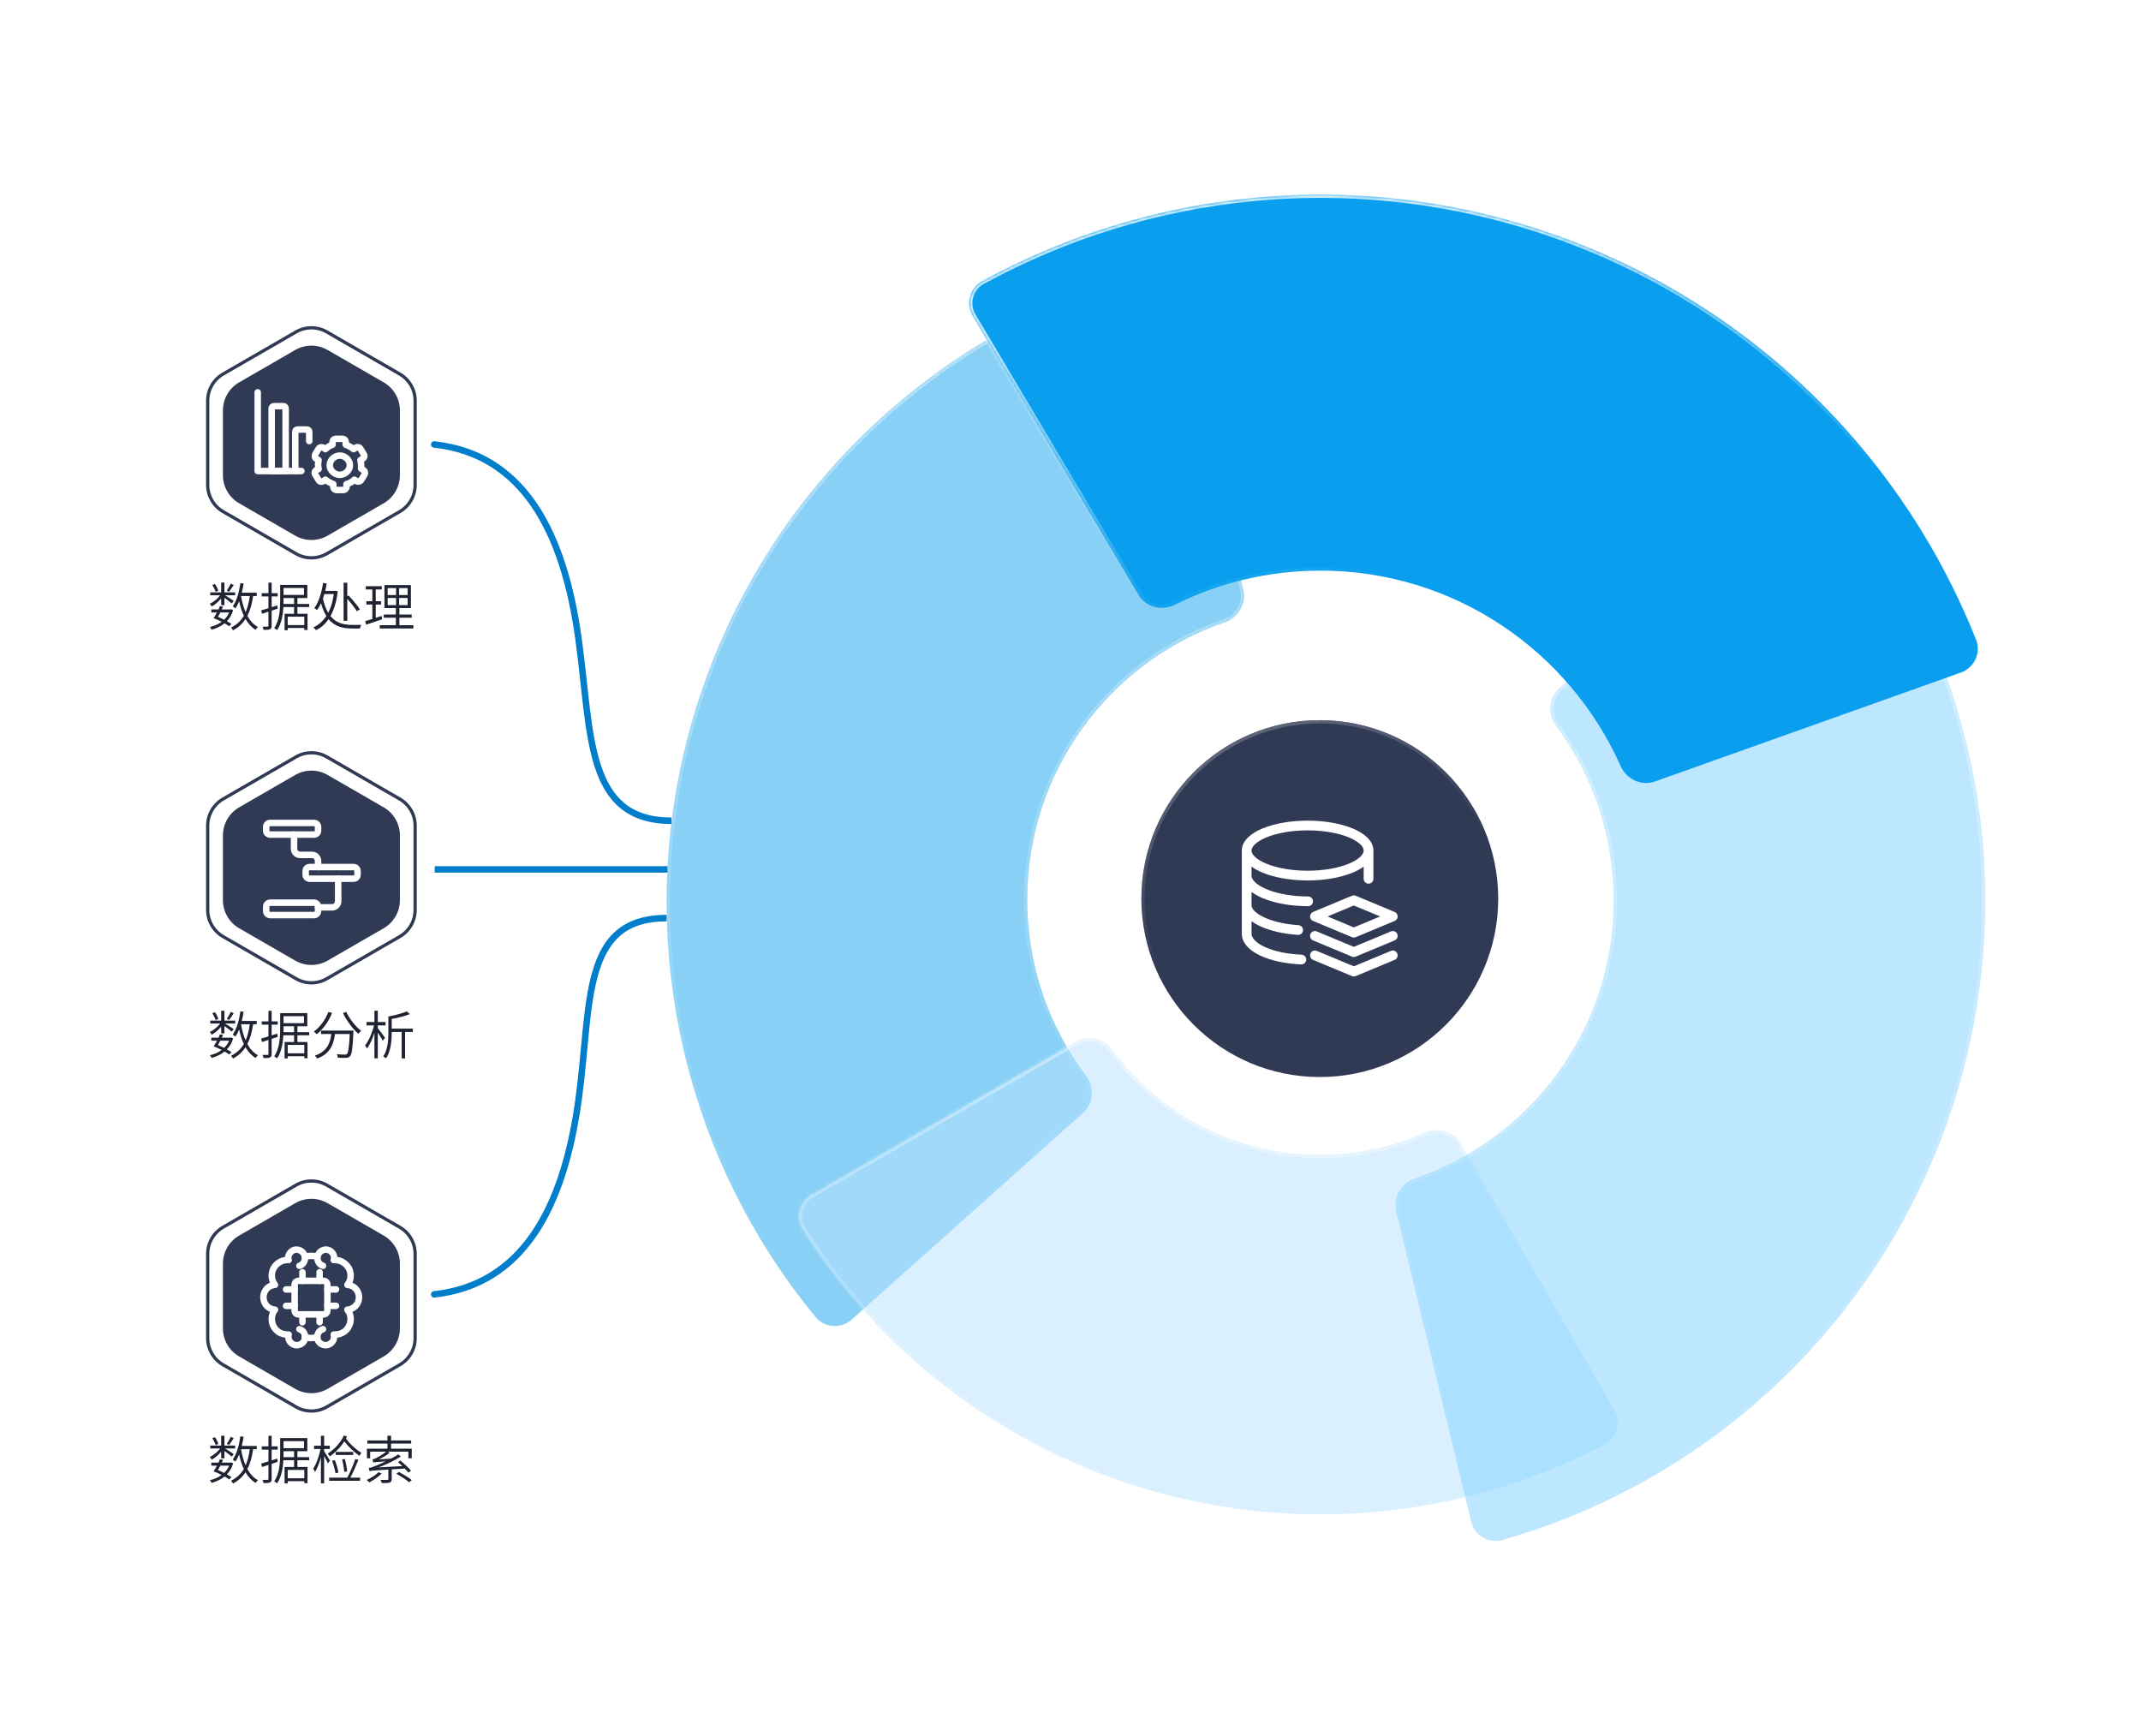 <svg width="660" height="535" viewBox="0 0 660 535" fill="none" xmlns="http://www.w3.org/2000/svg">
<g filter="url(#filter0_b_7587_6567)">
<mask id="path-1-inside-1_7587_6567" fill="white">
<path fill-rule="evenodd" clip-rule="evenodd" d="M210.077 320.69C216.881 352.046 231.07 381.282 251.415 405.987C254.225 409.398 259.298 409.675 262.594 406.73L333.836 343.082C337.137 340.133 337.384 335.082 334.727 331.541C323.392 316.433 316.676 297.658 316.676 277.313C316.676 237.72 342.112 204.071 377.526 191.828C381.688 190.389 384.314 186.107 383.272 181.83L360.938 90.184C359.891 85.891 355.557 83.243 351.309 84.461C320.55 93.273 292.295 109.311 268.922 131.283C243.603 155.085 224.876 185.04 214.564 218.232C204.252 251.424 202.706 286.722 210.077 320.69Z"/>
</mask>
<path fill-rule="evenodd" clip-rule="evenodd" d="M210.077 320.69C216.881 352.046 231.07 381.282 251.415 405.987C254.225 409.398 259.298 409.675 262.594 406.73L333.836 343.082C337.137 340.133 337.384 335.082 334.727 331.541C323.392 316.433 316.676 297.658 316.676 277.313C316.676 237.72 342.112 204.071 377.526 191.828C381.688 190.389 384.314 186.107 383.272 181.83L360.938 90.184C359.891 85.891 355.557 83.243 351.309 84.461C320.55 93.273 292.295 109.311 268.922 131.283C243.603 155.085 224.876 185.04 214.564 218.232C204.252 251.424 202.706 286.722 210.077 320.69Z" fill="#12A2ED" fill-opacity="0.5"/>
<path d="M268.922 131.283L269.607 132.011L268.922 131.283ZM214.564 218.232L215.519 218.529L214.564 218.232ZM383.272 181.83L382.3 182.067L383.272 181.83ZM333.836 343.082L333.17 342.337L333.836 343.082ZM334.727 331.541L335.527 330.941L334.727 331.541ZM360.938 90.184L359.966 90.421L360.938 90.184ZM262.594 406.73L261.928 405.984L262.594 406.73ZM252.187 405.351C231.943 380.769 217.824 351.678 211.054 320.478L209.099 320.902C215.937 352.414 230.197 381.795 250.643 406.622L252.187 405.351ZM333.17 342.337L261.928 405.984L263.26 407.476L334.502 343.828L333.17 342.337ZM335.527 330.941C324.318 316 317.676 297.434 317.676 277.313H315.676C315.676 297.881 322.467 316.866 333.927 332.141L335.527 330.941ZM317.676 277.313C317.676 238.159 342.829 204.881 377.853 192.773L377.2 190.882C341.394 203.261 315.676 237.281 315.676 277.313H317.676ZM359.966 90.421L382.3 182.067L384.243 181.593L361.909 89.948L359.966 90.421ZM269.607 132.011C292.864 110.148 320.978 94.191 351.584 85.422L351.033 83.499C320.121 92.356 291.726 108.473 268.237 130.554L269.607 132.011ZM215.519 218.529C225.78 185.501 244.414 155.695 269.607 132.011L268.237 130.554C242.793 154.474 223.972 184.578 213.609 217.935L215.519 218.529ZM211.054 320.478C203.719 286.679 205.258 251.556 215.519 218.529L213.609 217.935C203.245 251.292 201.692 286.766 209.099 320.902L211.054 320.478ZM377.853 192.773C382.449 191.184 385.421 186.425 384.243 181.593L382.3 182.067C383.208 185.79 380.927 189.594 377.2 190.882L377.853 192.773ZM334.502 343.828C338.231 340.497 338.462 334.853 335.527 330.941L333.927 332.141C336.306 335.312 336.043 339.769 333.17 342.337L334.502 343.828ZM361.909 89.948C360.735 85.128 355.852 82.118 351.033 83.499L351.584 85.422C355.261 84.368 359.048 86.654 359.966 90.421L361.909 89.948ZM250.643 406.622C253.831 410.493 259.56 410.781 263.26 407.476L261.928 405.984C259.036 408.568 254.619 408.304 252.187 405.351L250.643 406.622Z" fill="url(#paint0_linear_7587_6567)" fill-opacity="0.8" mask="url(#path-1-inside-1_7587_6567)"/>
</g>
<path d="M178.349 197L179.34 196.864L178.349 197ZM133.96 136.006C133.411 135.945 132.917 136.341 132.856 136.89C132.795 137.439 133.19 137.933 133.739 137.994L133.96 136.006ZM207 252C200.549 252 195.939 250.392 192.546 247.625C189.138 244.846 186.848 240.811 185.21 235.757C183.57 230.699 182.608 224.702 181.804 218.078C181.004 211.499 180.354 204.239 179.34 196.864L177.358 197.136C178.373 204.515 179.006 211.632 179.818 218.319C180.625 224.962 181.604 231.121 183.307 236.374C185.012 241.632 187.467 246.064 191.282 249.175C195.111 252.297 200.201 254 207 254V252ZM179.34 196.864C177.001 179.855 172.595 165.43 165.301 154.855C157.979 144.241 147.766 137.54 133.96 136.006L133.739 137.994C146.933 139.46 156.641 145.823 163.655 155.991C170.696 166.199 175.04 180.273 177.358 197.136L179.34 196.864Z" fill="#007ECC"/>
<path d="M178.349 339L179.34 339.136L178.349 339ZM133.96 399.994C133.411 400.055 132.917 399.659 132.856 399.111C132.795 398.562 133.19 398.067 133.739 398.006L133.96 399.994ZM205.5 284C199.047 284 194.541 285.609 191.295 288.363C188.033 291.131 185.925 295.155 184.469 300.211C183.013 305.272 182.237 311.27 181.572 317.901C180.909 324.503 180.357 331.735 179.34 339.136L177.358 338.864C178.369 331.511 178.913 324.366 179.582 317.702C180.247 311.066 181.036 304.909 182.548 299.658C184.06 294.403 186.322 289.96 190.001 286.838C193.696 283.703 198.702 282 205.5 282V284ZM179.34 339.136C177.001 356.145 172.595 370.571 165.301 381.145C157.979 391.759 147.766 398.46 133.96 399.994L133.739 398.006C146.933 396.54 156.641 390.177 163.655 380.009C170.696 369.801 175.04 355.727 177.358 338.864L179.34 339.136Z" fill="#007ECC"/>
<path d="M205.748 268H134" stroke="#007ECC" stroke-width="2"/>
<g filter="url(#filter1_b_7587_6567)">
<mask id="path-6-inside-2_7587_6567" fill="white">
<path fill-rule="evenodd" clip-rule="evenodd" d="M450.254 352.454C448.05 348.635 443.185 347.361 439.158 349.156C429.296 353.554 418.36 356 406.85 356C380.617 356 357.371 343.295 343.003 323.74C340.404 320.202 335.574 318.894 331.772 321.09L250.188 368.214C246.363 370.424 245.038 375.325 247.406 379.054C259.27 397.742 274.332 414.22 291.921 427.723C311.626 442.85 334.116 453.946 358.107 460.377C382.098 466.809 407.121 468.45 431.746 465.206C453.726 462.311 475.005 455.575 494.619 445.326C498.534 443.281 499.837 438.374 497.629 434.548L450.254 352.454Z"/>
</mask>
<path fill-rule="evenodd" clip-rule="evenodd" d="M450.254 352.454C448.05 348.635 443.185 347.361 439.158 349.156C429.296 353.554 418.36 356 406.85 356C380.617 356 357.371 343.295 343.003 323.74C340.404 320.202 335.574 318.894 331.772 321.09L250.188 368.214C246.363 370.424 245.038 375.325 247.406 379.054C259.27 397.742 274.332 414.22 291.921 427.723C311.626 442.85 334.116 453.946 358.107 460.377C382.098 466.809 407.121 468.45 431.746 465.206C453.726 462.311 475.005 455.575 494.619 445.326C498.534 443.281 499.837 438.374 497.629 434.548L450.254 352.454Z" fill="#B8E3FF" fill-opacity="0.5"/>
<path d="M358.107 460.377L357.848 461.343L358.107 460.377ZM431.746 465.206L431.876 466.198L431.746 465.206ZM247.406 379.054L246.561 379.59L247.406 379.054ZM494.619 445.326L494.156 444.44L494.619 445.326ZM497.629 434.548L496.763 435.048L497.629 434.548ZM343.003 323.74L342.197 324.332L343.003 323.74ZM331.772 321.09L331.272 320.224L331.772 321.09ZM439.158 349.156L438.751 348.243L439.158 349.156ZM450.254 352.454L449.388 352.954L450.254 352.454ZM438.751 348.243C429.014 352.584 418.217 355 406.85 355V357C418.503 357 429.577 354.523 439.566 350.07L438.751 348.243ZM406.85 355C380.948 355 357.996 342.456 343.809 323.148L342.197 324.332C356.747 344.134 380.287 357 406.85 357V355ZM250.688 369.08L332.273 321.956L331.272 320.224L249.688 367.349L250.688 369.08ZM292.53 426.93C275.034 413.499 260.052 397.107 248.25 378.518L246.561 379.59C258.488 398.377 273.63 414.942 291.312 428.516L292.53 426.93ZM358.366 459.412C334.502 453.014 312.131 441.977 292.53 426.93L291.312 428.516C311.121 443.723 333.73 454.878 357.848 461.343L358.366 459.412ZM431.615 464.215C407.12 467.441 382.23 465.809 358.366 459.412L357.848 461.343C381.966 467.809 407.121 469.458 431.876 466.198L431.615 464.215ZM494.156 444.44C474.645 454.635 453.479 461.335 431.615 464.215L431.876 466.198C453.973 463.287 475.364 456.516 495.082 446.213L494.156 444.44ZM449.388 352.954L496.763 435.048L498.495 434.048L451.12 351.955L449.388 352.954ZM249.688 367.349C245.395 369.828 243.874 375.357 246.561 379.59L248.25 378.518C246.202 375.293 247.331 371.019 250.688 369.08L249.688 367.349ZM495.082 446.213C499.525 443.891 500.973 438.342 498.495 434.048L496.763 435.048C498.701 438.405 497.542 442.671 494.156 444.44L495.082 446.213ZM343.809 323.148C340.945 319.25 335.568 317.743 331.272 320.224L332.273 321.956C335.58 320.046 339.862 321.153 342.197 324.332L343.809 323.148ZM439.566 350.07C443.183 348.457 447.471 349.632 449.388 352.954L451.12 351.955C448.63 347.639 443.188 346.265 438.751 348.243L439.566 350.07Z" fill="url(#paint1_linear_7587_6567)" fill-opacity="0.8" mask="url(#path-6-inside-2_7587_6567)"/>
</g>
<g filter="url(#filter2_b_7587_6567)">
<circle cx="406.85" cy="277" r="55" fill="#303A54"/>
<circle cx="406.85" cy="277" r="54.5" stroke="url(#paint2_linear_7587_6567)" stroke-opacity="0.8"/>
</g>
<g clip-path="url(#clip0_7587_6567)">
<path fill-rule="evenodd" clip-rule="evenodd" d="M403.093 252.961C397.804 252.961 392.907 253.852 389.277 255.341C387.466 256.085 385.898 257.007 384.759 258.104C383.732 259.094 382.978 260.307 382.835 261.703C382.819 261.79 382.811 261.881 382.811 261.974V262.183V269.904V279.087V287.827C382.811 290.856 385.411 293.118 388.531 294.58C391.782 296.103 396.202 297.076 401.1 297.281C401.928 297.316 402.627 296.673 402.661 295.845C402.696 295.017 402.053 294.318 401.225 294.284C396.607 294.091 392.601 293.174 389.804 291.864C386.878 290.492 385.811 288.975 385.811 287.827V283.975C386.531 284.502 387.354 284.979 388.248 285.407C391.311 286.872 395.473 287.879 400.073 288.18C400.9 288.234 401.614 287.608 401.668 286.781C401.722 285.955 401.096 285.241 400.269 285.187C395.948 284.904 392.18 283.962 389.543 282.701C388.222 282.069 387.249 281.387 386.627 280.725C386.008 280.067 385.811 279.515 385.811 279.087V274.948C386.803 275.69 387.995 276.337 389.316 276.889C392.978 278.419 397.919 279.335 403.256 279.335C404.084 279.335 404.756 278.663 404.756 277.835C404.756 277.006 404.084 276.335 403.256 276.335C398.223 276.335 393.691 275.466 390.473 274.121C388.86 273.447 387.649 272.684 386.863 271.913C386.082 271.146 385.811 270.468 385.811 269.904V267.14C386.794 267.86 387.972 268.488 389.277 269.024C392.907 270.513 397.804 271.404 403.093 271.404C408.382 271.404 413.279 270.513 416.909 269.024C418.215 268.488 419.394 267.86 420.377 267.139V270.895C420.377 271.724 421.049 272.395 421.877 272.395C422.705 272.395 423.377 271.724 423.377 270.895V261.974C423.377 261.876 423.368 261.781 423.35 261.688C423.204 260.299 422.45 259.09 421.428 258.104C420.288 257.007 418.72 256.085 416.909 255.341C413.279 253.852 408.382 252.961 403.093 252.961ZM385.811 262.183C385.811 262.707 386.067 263.356 386.841 264.101C387.617 264.849 388.817 265.592 390.416 266.248C393.607 267.558 398.102 268.404 403.093 268.404C408.085 268.404 412.579 267.558 415.77 266.248C417.37 265.592 418.57 264.849 419.346 264.101C420.119 263.356 420.376 262.707 420.376 262.183C420.376 261.658 420.119 261.01 419.346 260.265C418.57 259.516 417.37 258.773 415.77 258.117C412.579 256.807 408.085 255.961 403.093 255.961C398.102 255.961 393.607 256.807 390.416 258.117C388.817 258.773 387.617 259.516 386.841 260.265C386.067 261.01 385.811 261.658 385.811 262.183ZM417.927 276.115C417.557 275.962 417.142 275.962 416.773 276.115L404.773 281.115C404.214 281.348 403.85 281.894 403.85 282.5C403.85 283.106 404.214 283.652 404.773 283.885L416.773 288.885C417.142 289.038 417.557 289.038 417.927 288.885L429.927 283.885C430.486 283.652 430.85 283.106 430.85 282.5C430.85 281.894 430.486 281.348 429.927 281.115L417.927 276.115ZM417.35 285.875L409.25 282.5L417.35 279.125L425.45 282.5L417.35 285.875ZM405.927 287.115C405.162 286.797 404.284 287.158 403.965 287.923C403.646 288.688 404.008 289.566 404.773 289.885L416.773 294.885C417.142 295.038 417.557 295.038 417.927 294.885L429.927 289.885C430.691 289.566 431.053 288.688 430.734 287.923C430.416 287.158 429.537 286.797 428.773 287.115L417.35 291.875L405.927 287.115ZM403.965 293.923C404.284 293.158 405.162 292.797 405.927 293.115L417.35 297.875L428.773 293.115C429.537 292.797 430.416 293.158 430.734 293.923C431.053 294.688 430.691 295.566 429.927 295.885L417.927 300.885C417.557 301.038 417.142 301.038 416.773 300.885L404.773 295.885C404.008 295.566 403.646 294.688 403.965 293.923Z" fill="white"/>
</g>
<g filter="url(#filter3_b_7587_6567)">
<mask id="path-11-inside-3_7587_6567" fill="white">
<path fill-rule="evenodd" clip-rule="evenodd" d="M607.417 234.484C600.537 202.51 586.115 172.688 565.402 147.484C562.596 144.07 557.524 143.784 554.223 146.723L480.613 212.256C477.316 215.192 477.052 220.224 479.682 223.769C490.838 238.809 497.438 257.435 497.438 277.603C497.438 317.364 471.786 351.131 436.136 363.243C431.956 364.664 429.305 368.95 430.343 373.242L453.494 468.966C454.533 473.261 458.863 475.915 463.114 474.709C494.489 465.802 523.325 449.514 547.188 427.16C573 402.979 592.114 372.523 602.668 338.758C613.223 304.993 614.859 269.069 607.417 234.484Z"/>
</mask>
<path fill-rule="evenodd" clip-rule="evenodd" d="M607.417 234.484C600.537 202.51 586.115 172.688 565.402 147.484C562.596 144.07 557.524 143.784 554.223 146.723L480.613 212.256C477.316 215.192 477.052 220.224 479.682 223.769C490.838 238.809 497.438 257.435 497.438 277.603C497.438 317.364 471.786 351.131 436.136 363.243C431.956 364.664 429.305 368.95 430.343 373.242L453.494 468.966C454.533 473.261 458.863 475.915 463.114 474.709C494.489 465.802 523.325 449.514 547.188 427.16C573 402.979 592.114 372.523 602.668 338.758C613.223 304.993 614.859 269.069 607.417 234.484Z" fill="#7CD0FF" fill-opacity="0.5"/>
<path d="M547.188 427.16L547.871 427.89L547.188 427.16ZM602.668 338.758L601.714 338.46L602.668 338.758ZM453.494 468.966L452.522 469.201L453.494 468.966ZM463.114 474.709L463.387 475.671L463.114 474.709ZM554.223 146.723L554.888 147.47L554.223 146.723ZM564.63 148.119C585.241 173.2 599.593 202.877 606.439 234.694L608.394 234.273C601.481 202.144 586.988 172.176 566.175 146.849L564.63 148.119ZM481.278 213.003L554.888 147.47L553.558 145.976L479.948 211.509L481.278 213.003ZM478.878 224.365C489.912 239.238 496.438 257.657 496.438 277.603H498.438C498.438 257.213 491.765 238.38 480.485 223.173L478.878 224.365ZM496.438 277.603C496.438 316.923 471.071 350.318 435.815 362.296L436.458 364.19C472.502 351.944 498.438 317.805 498.438 277.603H496.438ZM454.466 468.73L431.315 373.006L429.371 373.477L452.522 469.201L454.466 468.73ZM546.504 426.43C522.758 448.676 494.063 464.884 462.841 473.747L463.387 475.671C494.916 466.721 523.892 450.353 547.871 427.89L546.504 426.43ZM601.714 338.46C591.211 372.06 572.19 402.367 546.504 426.43L547.871 427.89C573.809 403.591 593.017 372.986 603.623 339.057L601.714 338.46ZM606.439 234.694C613.845 269.111 612.217 304.86 601.714 338.46L603.623 339.057C614.229 305.127 615.873 269.028 608.394 234.273L606.439 234.694ZM435.815 362.296C431.198 363.865 428.198 368.629 429.371 373.477L431.315 373.006C430.411 369.271 432.714 365.462 436.458 364.19L435.815 362.296ZM479.948 211.509C476.224 214.825 475.973 220.449 478.878 224.365L480.485 223.173C478.13 219.999 478.408 215.558 481.278 213.003L479.948 211.509ZM452.522 469.201C453.689 474.022 458.565 477.04 463.387 475.671L462.841 473.747C459.161 474.791 455.378 472.499 454.466 468.73L452.522 469.201ZM566.175 146.849C562.992 142.976 557.264 142.677 553.558 145.976L554.888 147.47C557.784 144.892 562.2 145.163 564.63 148.119L566.175 146.849Z" fill="url(#paint3_linear_7587_6567)" fill-opacity="0.8" mask="url(#path-11-inside-3_7587_6567)"/>
</g>
<g filter="url(#filter4_b_7587_6567)">
<mask id="path-13-inside-4_7587_6567" fill="white">
<path fill-rule="evenodd" clip-rule="evenodd" d="M386.314 60.992C356.978 63.804 328.548 72.547 302.738 86.662C298.862 88.781 297.624 93.703 299.883 97.499L350.989 183.382C353.256 187.191 358.176 188.4 362.144 186.425C375.681 179.687 390.93 175.9 407.058 175.9C448.282 175.9 483.758 200.641 499.599 236.159C501.4 240.198 505.951 242.394 510.118 240.911L604.438 207.33C608.599 205.848 610.786 201.268 609.154 197.163C598.28 169.819 581.964 144.938 561.168 124.048C538.489 101.266 511.046 83.796 480.812 72.893C450.579 61.99 418.305 57.925 386.314 60.992Z"/>
</mask>
<path fill-rule="evenodd" clip-rule="evenodd" d="M386.314 60.992C356.978 63.804 328.548 72.547 302.738 86.662C298.862 88.781 297.624 93.703 299.883 97.499L350.989 183.382C353.256 187.191 358.176 188.4 362.144 186.425C375.681 179.687 390.93 175.9 407.058 175.9C448.282 175.9 483.758 200.641 499.599 236.159C501.4 240.198 505.951 242.394 510.118 240.911L604.438 207.33C608.599 205.848 610.786 201.268 609.154 197.163C598.28 169.819 581.964 144.938 561.168 124.048C538.489 101.266 511.046 83.796 480.812 72.893C450.579 61.99 418.305 57.925 386.314 60.992Z" fill="#099FEE"/>
<path d="M386.314 60.992L386.219 59.996L386.314 60.992ZM561.168 124.048L560.459 124.753L561.168 124.048ZM480.812 72.893L481.151 71.952L480.812 72.893ZM499.599 236.159L500.512 235.752L499.599 236.159ZM510.118 240.911L510.453 241.853L510.118 240.911ZM362.144 186.425L362.59 187.32L362.144 186.425ZM604.438 207.33L604.773 208.272L604.438 207.33ZM609.154 197.163L608.224 197.532L609.154 197.163ZM303.218 87.539C328.909 73.49 357.209 64.786 386.409 61.987L386.219 59.996C356.748 62.821 328.187 71.605 302.258 85.785L303.218 87.539ZM351.849 182.871L300.742 96.988L299.023 98.01L350.13 183.893L351.849 182.871ZM362.59 187.32C375.992 180.65 391.088 176.9 407.058 176.9V174.9C390.772 174.9 375.371 178.725 361.699 185.53L362.59 187.32ZM407.058 176.9C447.871 176.9 482.999 201.393 498.685 236.567L500.512 235.752C484.518 199.888 448.693 174.9 407.058 174.9V176.9ZM604.102 206.388L509.782 239.969L510.453 241.853L604.773 208.272L604.102 206.388ZM560.459 124.753C581.16 145.548 597.401 170.314 608.224 197.532L610.083 196.793C599.159 169.324 582.768 144.329 561.876 123.342L560.459 124.753ZM480.473 73.834C510.568 84.686 537.885 102.076 560.459 124.753L561.876 123.342C539.093 100.456 511.524 82.905 481.151 71.952L480.473 73.834ZM386.409 61.987C418.254 58.935 450.378 62.981 480.473 73.834L481.151 71.952C450.779 60.999 418.357 56.916 386.219 59.996L386.409 61.987ZM498.685 236.567C500.679 241.037 505.748 243.528 510.453 241.853L509.782 239.969C506.154 241.26 502.121 239.36 500.512 235.752L498.685 236.567ZM350.13 183.893C352.689 188.195 358.198 189.506 362.59 187.32L361.699 185.53C358.153 187.294 353.823 186.188 351.849 182.871L350.13 183.893ZM604.773 208.272C609.445 206.608 611.934 201.447 610.083 196.793L608.224 197.532C609.638 201.088 607.753 205.088 604.102 206.388L604.773 208.272ZM302.258 85.785C297.864 88.187 296.488 93.749 299.023 98.01L300.742 96.988C298.761 93.658 299.861 89.375 303.218 87.539L302.258 85.785Z" fill="url(#paint4_linear_7587_6567)" fill-opacity="0.8" mask="url(#path-13-inside-4_7587_6567)"/>
</g>
<path d="M91.25 102.32C94.189 100.623 97.811 100.623 100.75 102.32L123.226 115.296C126.165 116.993 127.976 120.129 127.976 123.524V149.476C127.976 152.871 126.165 156.007 123.226 157.704L100.75 170.68C97.811 172.377 94.189 172.377 91.25 170.68L68.774 157.704C65.835 156.007 64.024 152.871 64.024 149.476V123.524C64.024 120.129 65.835 116.993 68.774 115.296L91.25 102.32Z" stroke="#303A54"/>
<path d="M91 107.887C94.094 106.1 97.906 106.1 101 107.887L118.28 117.863C121.374 119.65 123.28 122.951 123.28 126.524V146.476C123.28 150.049 121.374 153.35 118.28 155.137L101 165.113C97.906 166.9 94.094 166.9 91 165.113L73.72 155.137C70.626 153.35 68.72 150.049 68.72 146.476V126.524C68.72 122.951 70.626 119.65 73.72 117.863L91 107.887Z" fill="#303A54"/>
<g clip-path="url(#clip1_7587_6567)">
<path d="M79.441 120.933V145.2H92.903" stroke="white" stroke-width="2" stroke-miterlimit="10" stroke-linecap="round" stroke-linejoin="round"/>
<path fill-rule="evenodd" clip-rule="evenodd" d="M88.056 145.2H83.748V125.914C83.748 125.486 84.036 125.2 84.467 125.2H87.337C87.768 125.2 88.056 125.486 88.056 125.914V145.2Z" stroke="white" stroke-width="2" stroke-miterlimit="10" stroke-linecap="round" stroke-linejoin="round"/>
<path d="M91.018 145.2V133.111C91.018 132.684 91.306 132.4 91.736 132.4H94.606C95.037 132.4 95.325 132.684 95.325 133.111V135.956" stroke="white" stroke-width="2" stroke-miterlimit="10" stroke-linecap="round" stroke-linejoin="round"/>
<path fill-rule="evenodd" clip-rule="evenodd" d="M103.563 134.267C102.452 134.267 101.519 135.148 101.519 136.289V136.407C101.089 136.608 100.649 136.872 100.228 137.197L100.163 137.154C100.128 137.132 100.093 137.111 100.056 137.093C99.603 136.872 99.081 136.829 98.621 136.929C98.174 137.026 97.651 137.293 97.355 137.836L96.327 139.512C96.298 139.558 96.274 139.607 96.253 139.657C95.923 140.466 95.954 141.694 97.024 142.263L97.113 142.321C97.033 142.884 97.029 143.449 97.1 144.013L97.088 144.019L97.088 144.019C96.568 144.273 96.226 144.749 96.086 145.24C95.948 145.727 95.984 146.328 96.349 146.838L97.355 148.479C97.625 148.974 98.098 149.287 98.571 149.416C99.059 149.548 99.664 149.514 100.181 149.149L100.276 149.087C100.733 149.399 101.226 149.671 101.751 149.905V150.026C101.751 151.167 102.684 152.048 103.796 152.048H105.769C106.88 152.048 107.814 151.167 107.814 150.026V149.965C108.359 149.756 108.867 149.472 109.334 149.117L109.401 149.161C109.436 149.183 109.472 149.203 109.508 149.221C110.393 149.654 111.491 149.429 112.134 148.591C112.155 148.564 112.175 148.535 112.193 148.505L113.238 146.802C113.251 146.78 113.264 146.758 113.276 146.735C113.734 145.838 113.484 144.738 112.628 144.111C112.614 144.1 112.599 144.089 112.583 144.079L112.338 143.92C112.332 143.434 112.309 142.888 112.222 142.319L112.31 142.262C112.793 142.001 113.112 141.545 113.246 141.075C113.384 140.588 113.349 139.987 112.984 139.476L111.977 137.836C111.708 137.341 111.234 137.027 110.761 136.899C110.273 136.766 109.668 136.801 109.151 137.166L109.057 137.228C108.599 136.916 108.106 136.643 107.581 136.41V136.289C107.581 135.148 106.648 134.267 105.537 134.267H103.563ZM103.519 136.289C103.519 136.286 103.519 136.285 103.519 136.285L103.519 136.284C103.519 136.284 103.52 136.282 103.523 136.28C103.525 136.277 103.53 136.274 103.535 136.272C103.541 136.269 103.55 136.267 103.563 136.267H105.537C105.55 136.267 105.559 136.269 105.565 136.272C105.57 136.274 105.575 136.277 105.577 136.28C105.58 136.282 105.581 136.284 105.581 136.284L105.581 136.285C105.581 136.285 105.581 136.286 105.581 136.289V137.083C105.581 137.503 105.843 137.878 106.237 138.022C107.072 138.328 107.785 138.73 108.387 139.221C108.725 139.496 109.201 139.521 109.565 139.283L110.247 138.839L110.256 138.855L111.29 140.54C111.279 140.547 111.269 140.553 111.259 140.56L110.562 141.014C110.204 141.248 110.034 141.684 110.14 142.099C110.336 142.868 110.341 143.653 110.341 144.463C110.341 144.801 110.511 145.116 110.794 145.301L111.459 145.734C111.475 145.748 111.484 145.759 111.49 145.767C111.496 145.777 111.499 145.784 111.5 145.79C111.502 145.795 111.502 145.802 111.5 145.81L110.526 147.398C110.502 147.421 110.48 147.43 110.463 147.434C110.448 147.437 110.432 147.438 110.416 147.434L109.798 147.031C109.405 146.775 108.887 146.826 108.552 147.154C107.981 147.712 107.327 148.076 106.576 148.26C106.128 148.369 105.814 148.771 105.814 149.231V150.026L105.813 150.029L105.813 150.03L105.813 150.03C105.813 150.03 105.812 150.032 105.81 150.035C105.807 150.038 105.803 150.041 105.797 150.043C105.791 150.045 105.783 150.048 105.769 150.048H103.796C103.782 150.048 103.773 150.045 103.768 150.043C103.762 150.041 103.758 150.038 103.755 150.035C103.754 150.034 103.753 150.033 103.752 150.032C103.752 150.031 103.751 150.031 103.751 150.03L103.751 150.03C103.751 150.03 103.751 150.029 103.751 150.026V149.231C103.751 148.812 103.489 148.437 103.095 148.292C102.26 147.986 101.547 147.585 100.945 147.094C100.608 146.819 100.132 146.794 99.767 147.031L99.086 147.475L99.076 147.46L98.044 145.777L98.663 145.475C99.089 145.267 99.31 144.788 99.193 144.329C99.002 143.583 99.002 142.845 99.193 142.099C99.299 141.684 99.129 141.248 98.77 141.014L98.073 140.56L98.065 140.555C98.068 140.533 98.074 140.505 98.083 140.474L99.06 138.881C99.081 138.878 99.106 138.877 99.13 138.88C99.139 138.881 99.147 138.882 99.153 138.883L99.767 139.284C100.16 139.539 100.677 139.488 101.012 139.161C101.596 138.59 102.274 138.215 102.829 138.034C103.24 137.9 103.519 137.516 103.519 137.083V136.289ZM104.753 139.44C102.576 139.44 100.655 141.211 100.655 143.399C100.655 145.587 102.576 147.358 104.753 147.358C106.929 147.358 108.851 145.587 108.851 143.399C108.851 141.211 106.929 139.44 104.753 139.44ZM102.655 143.399C102.655 142.401 103.593 141.44 104.753 141.44C105.912 141.44 106.851 142.401 106.851 143.399C106.851 144.397 105.912 145.358 104.753 145.358C103.593 145.358 102.655 144.397 102.655 143.399Z" fill="white"/>
</g>
<path d="M71.136 179.912L72.048 180.312C71.584 181.064 71.04 181.864 70.608 182.408L69.92 182.056C70.32 181.496 70.848 180.536 71.136 179.912ZM65.456 180.328L66.256 180.008C66.704 180.648 67.152 181.512 67.296 182.088L66.48 182.456C66.336 181.88 65.888 181 65.456 180.328ZM70.64 188.792H67.936C67.68 189.272 67.424 189.736 67.184 190.152C67.808 190.408 68.464 190.712 69.088 191.032C69.744 190.408 70.272 189.672 70.64 188.792ZM65.84 190.536C66.176 190.056 66.544 189.432 66.896 188.792H65.152V187.864H67.36C67.52 187.512 67.664 187.16 67.792 186.824L68.752 187L68.384 187.864H71.104L71.296 187.816L71.872 188.072C71.472 189.464 70.8 190.584 69.936 191.48C70.48 191.768 70.96 192.072 71.344 192.328L70.656 193.048C70.288 192.76 69.792 192.456 69.232 192.136C68.08 193.08 66.688 193.704 65.216 194.104C65.12 193.848 64.896 193.464 64.704 193.272C66.032 192.968 67.296 192.44 68.352 191.656C67.52 191.24 66.64 190.824 65.84 190.536ZM68.176 179.576H69.184V182.6H72.496V183.496H69.36C70.144 183.96 71.648 184.936 72.048 185.224L71.44 186.008C71.024 185.624 69.984 184.824 69.184 184.264V186.536H68.176V184.472C67.376 185.464 66.288 186.392 65.264 186.952C65.136 186.68 64.88 186.328 64.672 186.12C65.824 185.608 67.072 184.568 67.856 183.496H64.816V182.6H68.176V179.576ZM74.112 179.736L75.104 179.896C74.944 180.872 74.768 181.816 74.528 182.712H79.136V183.72H78.032C77.68 186.152 77.12 188.168 76.256 189.832C77.088 191.352 78.16 192.552 79.52 193.272C79.264 193.464 78.96 193.848 78.8 194.12C77.52 193.352 76.496 192.232 75.68 190.808C74.752 192.248 73.504 193.4 71.84 194.296C71.728 194.072 71.424 193.64 71.232 193.432C72.992 192.568 74.256 191.368 75.168 189.816C74.544 188.488 74.064 186.968 73.712 185.336C73.376 186.168 72.992 186.92 72.56 187.56C72.4 187.384 71.984 187.048 71.744 186.904C72.976 185.208 73.696 182.536 74.112 179.736ZM77.008 183.72H74.304C74.608 185.528 75.072 187.24 75.712 188.712C76.336 187.304 76.736 185.656 77.008 183.72ZM87.728 189.192H90.656V187.128H87.36C87.216 189.512 86.768 192.264 85.424 194.232C85.232 194.056 84.784 193.752 84.528 193.64C86.208 191.16 86.368 187.672 86.368 185.128V180.296H94.736V184.344H91.68V186.168H95.312V187.128H91.68V189.192H94.8V194.2H93.808V193.576H88.688V194.264H87.728V189.192ZM87.408 181.24V183.4H93.712V181.24H87.408ZM87.408 184.344V185.128L87.392 186.168H90.656V184.344H87.408ZM88.688 192.68H93.808V190.104H88.688V192.68ZM82.752 179.592H83.744V182.84H85.6V183.848H83.744V187.16L85.472 186.616L85.616 187.608L83.744 188.232V192.888C83.744 193.496 83.6 193.8 83.216 193.96C82.864 194.136 82.256 194.168 81.248 194.168C81.2 193.912 81.072 193.464 80.928 193.176C81.648 193.192 82.272 193.192 82.464 193.176C82.656 193.176 82.752 193.112 82.752 192.888V188.552L80.784 189.208L80.496 188.152L82.752 187.48V183.848H80.688V182.84H82.752V179.592ZM102.896 183.128H99.984C99.856 183.592 99.712 184.056 99.552 184.488C99.952 186.344 100.512 187.784 101.184 188.904C101.984 187.352 102.576 185.464 102.896 183.128ZM99.6 179.656L100.72 179.928C100.592 180.68 100.432 181.416 100.256 182.136H103.2L103.408 182.088L104.112 182.28C103.744 185.464 102.96 187.96 101.872 189.896C103.712 192.184 106.176 192.632 108.688 192.632C109.168 192.632 110.784 192.632 111.392 192.616C111.2 192.888 111.008 193.416 110.944 193.736H108.64C105.872 193.736 103.248 193.224 101.296 190.84C100.24 192.376 98.944 193.496 97.456 194.264C97.264 194.024 96.848 193.592 96.576 193.432C98.176 192.648 99.536 191.496 100.608 189.88C99.952 188.856 99.408 187.56 98.96 185.944C98.592 186.76 98.192 187.464 97.744 188.056C97.552 187.896 97.152 187.608 96.88 187.464C98.16 185.784 99.152 182.776 99.6 179.656ZM105.92 179.624H107.056V183.8L107.456 183.576C108.688 184.888 110.208 186.696 110.944 187.832L110 188.424C109.408 187.416 108.192 185.864 107.056 184.568V191.368H105.92V179.624ZM119.504 184.328V186.52H122.096V184.328H119.504ZM123.04 184.328V186.52H125.648V184.328H123.04ZM119.504 181.288V183.432H122.096V181.288H119.504ZM123.04 181.288V183.432H125.648V181.288H123.04ZM117.056 192.728H122.032V190.408H118.304V189.432H122.032V187.448H118.512V180.344H126.672V187.448H123.12V189.432H126.912V190.408H123.12V192.728H127.44V193.72H117.056V192.728ZM112.592 191.464L114.784 190.792V186.344H112.928V185.336H114.784V181.704H112.768V180.696H117.696V181.704H115.824V185.336H117.472V186.344H115.824V190.456L117.616 189.864L117.808 190.888C116.08 191.48 114.256 192.088 112.864 192.568L112.592 191.464Z" fill="#1F2332"/>
<path d="M91.25 233.32C94.189 231.623 97.811 231.623 100.75 233.32L123.226 246.296C126.165 247.993 127.976 251.129 127.976 254.524V280.476C127.976 283.871 126.165 287.007 123.226 288.704L100.75 301.68C97.811 303.377 94.189 303.377 91.25 301.68L68.774 288.704C65.835 287.007 64.024 283.871 64.024 280.476V254.524C64.024 251.129 65.835 247.993 68.774 246.296L91.25 233.32Z" stroke="#303A54"/>
<path d="M91 238.887C94.094 237.1 97.906 237.1 101 238.887L118.28 248.863C121.374 250.65 123.28 253.951 123.28 257.524V277.476C123.28 281.049 121.374 284.35 118.28 286.137L101 296.113C97.906 297.9 94.094 297.9 91 296.113L73.72 286.137C70.626 284.35 68.72 281.049 68.72 277.476V257.524C68.72 253.951 70.626 250.65 73.72 248.863L91 238.887Z" fill="#303A54"/>
<path fill-rule="evenodd" clip-rule="evenodd" d="M82.055 254.87C82.055 254.213 82.608 253.676 83.284 253.676H96.815C97.491 253.676 98.044 254.213 98.044 254.87V256.063C98.044 256.719 97.491 257.256 96.815 257.256H83.284C82.608 257.256 82.055 256.719 82.055 256.063V254.87Z" stroke="white" stroke-width="2" stroke-miterlimit="10" stroke-linecap="round" stroke-linejoin="round"/>
<path fill-rule="evenodd" clip-rule="evenodd" d="M94.227 268.473C94.227 267.816 94.78 267.279 95.456 267.279H108.987C109.663 267.279 110.216 267.816 110.216 268.473V269.666C110.216 270.322 109.663 270.859 108.987 270.859H95.456C94.78 270.859 94.227 270.322 94.227 269.666V268.473Z" stroke="white" stroke-width="2" stroke-miterlimit="10" stroke-linecap="round" stroke-linejoin="round"/>
<path fill-rule="evenodd" clip-rule="evenodd" d="M82.055 279.529C82.055 278.83 82.608 278.257 83.284 278.257H96.815C97.491 278.257 98.044 278.83 98.044 279.529V280.804C98.044 281.503 97.491 282.076 96.815 282.076H83.284C82.608 282.076 82.055 281.503 82.055 280.804V279.529Z" stroke="white" stroke-width="2" stroke-miterlimit="10" stroke-linecap="round" stroke-linejoin="round"/>
<path d="M90.647 257.256V261.642C90.647 262.68 91.472 263.52 92.496 263.52H96.195C97.219 263.52 98.045 264.361 98.045 265.401V267.279" stroke="white" stroke-width="2" stroke-miterlimit="10" stroke-linecap="round" stroke-linejoin="round"/>
<path d="M104.25 270.859V277.797C104.25 278.845 103.419 279.689 102.388 279.689H98.045" stroke="white" stroke-width="2" stroke-miterlimit="10" stroke-linecap="round" stroke-linejoin="round"/>
<path d="M71.136 311.912L72.048 312.312C71.584 313.064 71.04 313.864 70.608 314.408L69.92 314.056C70.32 313.496 70.848 312.536 71.136 311.912ZM65.456 312.328L66.256 312.008C66.704 312.648 67.152 313.512 67.296 314.088L66.48 314.456C66.336 313.88 65.888 313 65.456 312.328ZM70.64 320.792H67.936C67.68 321.272 67.424 321.736 67.184 322.152C67.808 322.408 68.464 322.712 69.088 323.032C69.744 322.408 70.272 321.672 70.64 320.792ZM65.84 322.536C66.176 322.056 66.544 321.432 66.896 320.792H65.152V319.864H67.36C67.52 319.512 67.664 319.16 67.792 318.824L68.752 319L68.384 319.864H71.104L71.296 319.816L71.872 320.072C71.472 321.464 70.8 322.584 69.936 323.48C70.48 323.768 70.96 324.072 71.344 324.328L70.656 325.048C70.288 324.76 69.792 324.456 69.232 324.136C68.08 325.08 66.688 325.704 65.216 326.104C65.12 325.848 64.896 325.464 64.704 325.272C66.032 324.968 67.296 324.44 68.352 323.656C67.52 323.24 66.64 322.824 65.84 322.536ZM68.176 311.576H69.184V314.6H72.496V315.496H69.36C70.144 315.96 71.648 316.936 72.048 317.224L71.44 318.008C71.024 317.624 69.984 316.824 69.184 316.264V318.536H68.176V316.472C67.376 317.464 66.288 318.392 65.264 318.952C65.136 318.68 64.88 318.328 64.672 318.12C65.824 317.608 67.072 316.568 67.856 315.496H64.816V314.6H68.176V311.576ZM74.112 311.736L75.104 311.896C74.944 312.872 74.768 313.816 74.528 314.712H79.136V315.72H78.032C77.68 318.152 77.12 320.168 76.256 321.832C77.088 323.352 78.16 324.552 79.52 325.272C79.264 325.464 78.96 325.848 78.8 326.12C77.52 325.352 76.496 324.232 75.68 322.808C74.752 324.248 73.504 325.4 71.84 326.296C71.728 326.072 71.424 325.64 71.232 325.432C72.992 324.568 74.256 323.368 75.168 321.816C74.544 320.488 74.064 318.968 73.712 317.336C73.376 318.168 72.992 318.92 72.56 319.56C72.4 319.384 71.984 319.048 71.744 318.904C72.976 317.208 73.696 314.536 74.112 311.736ZM77.008 315.72H74.304C74.608 317.528 75.072 319.24 75.712 320.712C76.336 319.304 76.736 317.656 77.008 315.72ZM87.728 321.192H90.656V319.128H87.36C87.216 321.512 86.768 324.264 85.424 326.232C85.232 326.056 84.784 325.752 84.528 325.64C86.208 323.16 86.368 319.672 86.368 317.128V312.296H94.736V316.344H91.68V318.168H95.312V319.128H91.68V321.192H94.8V326.2H93.808V325.576H88.688V326.264H87.728V321.192ZM87.408 313.24V315.4H93.712V313.24H87.408ZM87.408 316.344V317.128L87.392 318.168H90.656V316.344H87.408ZM88.688 324.68H93.808V322.104H88.688V324.68ZM82.752 311.592H83.744V314.84H85.6V315.848H83.744V319.16L85.472 318.616L85.616 319.608L83.744 320.232V324.888C83.744 325.496 83.6 325.8 83.216 325.96C82.864 326.136 82.256 326.168 81.248 326.168C81.2 325.912 81.072 325.464 80.928 325.176C81.648 325.192 82.272 325.192 82.464 325.176C82.656 325.176 82.752 325.112 82.752 324.888V320.552L80.784 321.208L80.496 320.152L82.752 319.48V315.848H80.688V314.84H82.752V311.592ZM101.232 311.928L102.368 312.248C101.296 314.92 99.552 317.288 97.648 318.808C97.456 318.584 97.008 318.184 96.736 317.992C98.656 316.616 100.288 314.376 101.232 311.928ZM106.72 311.896C107.728 314.072 109.68 316.536 111.344 317.768C111.072 317.976 110.688 318.376 110.48 318.664C108.8 317.256 106.864 314.648 105.744 312.296L106.72 311.896ZM98.976 317.672H108.96C108.96 317.672 108.96 318.056 108.944 318.2C108.704 323.128 108.48 324.952 107.92 325.56C107.6 325.928 107.248 326.056 106.72 326.072C106.176 326.12 105.184 326.104 104.16 326.04C104.128 325.72 104 325.272 103.808 324.968C104.88 325.064 105.888 325.08 106.272 325.08C106.608 325.08 106.8 325.032 106.96 324.888C107.36 324.472 107.616 322.856 107.824 318.728H103.264C102.848 321.912 101.792 324.84 97.728 326.296C97.584 326.024 97.296 325.624 97.056 325.4C100.864 324.136 101.776 321.512 102.144 318.728H98.976V317.672ZM119.728 313.352C121.76 312.952 124.096 312.36 125.408 311.768L126.336 312.6C124.848 313.224 122.704 313.736 120.752 314.088V317.08H127.264V318.104H124.88V326.248H123.824V318.104H120.752V318.312C120.752 320.68 120.512 324.008 119.008 326.216C118.832 326.056 118.384 325.768 118.128 325.672C119.568 323.528 119.728 320.552 119.728 318.312V313.352ZM115.424 311.576H116.464V315.048H118.864V316.072H116.464V316.936C117.008 317.608 118.384 319.448 118.704 319.912L118 320.776C117.728 320.232 117.04 319.144 116.464 318.296V326.232H115.424V318.392C114.8 320.264 113.968 322.104 113.12 323.224C113.008 322.936 112.736 322.504 112.544 322.264C113.648 320.888 114.768 318.328 115.296 316.072H112.976V315.048H115.424V311.576Z" fill="#1F2332"/>
<path d="M91.25 365.32C94.189 363.623 97.811 363.623 100.75 365.32L123.226 378.296C126.165 379.993 127.976 383.129 127.976 386.524V412.476C127.976 415.871 126.165 419.007 123.226 420.704L100.75 433.68C97.811 435.377 94.189 435.377 91.25 433.68L68.774 420.704C65.835 419.007 64.024 415.871 64.024 412.476V386.524C64.024 383.129 65.835 379.993 68.774 378.296L91.25 365.32Z" stroke="#303A54"/>
<path d="M91 370.887C94.094 369.1 97.906 369.1 101 370.887L118.28 380.863C121.374 382.65 123.28 385.951 123.28 389.524V409.476C123.28 413.049 121.374 416.35 118.28 418.137L101 428.113C97.906 429.9 94.094 429.9 91 428.113L73.72 418.137C70.626 416.35 68.72 413.049 68.72 409.476V389.524C68.72 385.951 70.626 382.65 73.72 380.863L91 370.887Z" fill="#303A54"/>
<g clip-path="url(#clip2_7587_6567)">
<path d="M92.296 390.189C93.571 389.806 94.209 388.529 93.954 387.253C93.699 385.976 92.424 385.083 91.148 385.21C89.873 385.338 88.852 386.487 88.852 387.763C88.852 388.018 88.852 388.274 88.98 388.401C88.852 388.401 88.725 388.401 88.597 388.401C86.811 388.401 85.153 389.423 84.26 391.082C83.495 392.742 83.623 394.656 84.771 396.061C82.73 396.188 81.199 397.848 81.199 399.89C81.199 401.933 82.73 403.592 84.771 403.72C83.623 405.124 83.495 407.166 84.26 408.698C85.026 410.358 86.684 411.379 88.597 411.379C88.725 411.379 88.852 411.379 88.98 411.379C88.597 412.783 89.362 414.06 90.765 414.571C92.041 414.953 93.571 414.187 93.954 412.911C94.337 411.634 93.699 410.102 92.296 409.719" stroke="white" stroke-width="2" stroke-miterlimit="10" stroke-linecap="round" stroke-linejoin="round"/>
<path d="M99.57 390.189C98.295 389.806 97.657 388.529 97.912 387.253C98.167 385.976 99.443 385.083 100.718 385.21C101.994 385.338 103.014 386.487 103.014 387.763C103.014 388.018 103.014 388.274 102.887 388.401C103.014 388.401 103.142 388.401 103.269 388.401C105.055 388.401 106.713 389.423 107.606 391.082C108.371 392.742 108.244 394.656 107.096 396.061C109.136 396.188 110.667 397.848 110.667 399.89C110.667 401.933 109.136 403.592 107.096 403.72C108.244 405.124 108.371 407.166 107.606 408.698C106.84 410.358 105.182 411.379 103.269 411.379C103.142 411.379 103.014 411.379 102.887 411.379C103.269 412.783 102.504 414.06 101.101 414.571C99.825 414.953 98.295 414.187 97.912 412.911C97.529 411.634 98.167 410.102 99.57 409.719" stroke="white" stroke-width="2" stroke-miterlimit="10" stroke-linecap="round" stroke-linejoin="round"/>
<path d="M93.955 387.434C95.11 387.02 96.65 387.02 97.806 387.434" stroke="white" stroke-width="2" stroke-miterlimit="10" stroke-linecap="round" stroke-linejoin="round"/>
<path d="M97.806 412.152C96.65 412.566 95.11 412.566 93.955 412.152" stroke="white" stroke-width="2" stroke-miterlimit="10" stroke-linecap="round" stroke-linejoin="round"/>
<path fill-rule="evenodd" clip-rule="evenodd" d="M90.824 396.118C90.824 395.342 91.33 394.824 92.088 394.824H99.668C100.426 394.824 100.932 395.342 100.932 396.118V403.879C100.932 404.655 100.426 405.173 99.668 405.173H92.088C91.33 405.173 90.824 404.655 90.824 403.879V396.118Z" stroke="white" stroke-width="2" stroke-miterlimit="10" stroke-linecap="round" stroke-linejoin="round"/>
<path d="M93.232 392.177V394.825" stroke="white" stroke-width="2" stroke-miterlimit="10" stroke-linecap="round" stroke-linejoin="round"/>
<path d="M98.527 392.177V394.825" stroke="white" stroke-width="2" stroke-miterlimit="10" stroke-linecap="round" stroke-linejoin="round"/>
<path d="M88.178 402.526H90.825" stroke="white" stroke-width="2" stroke-miterlimit="10" stroke-linecap="round" stroke-linejoin="round"/>
<path d="M88.178 397.472H90.825" stroke="white" stroke-width="2" stroke-miterlimit="10" stroke-linecap="round" stroke-linejoin="round"/>
<path d="M98.527 407.579V405.173" stroke="white" stroke-width="2" stroke-miterlimit="10" stroke-linecap="round" stroke-linejoin="round"/>
<path d="M93.232 407.579V405.173" stroke="white" stroke-width="2" stroke-miterlimit="10" stroke-linecap="round" stroke-linejoin="round"/>
<path d="M103.581 397.472H100.934" stroke="white" stroke-width="2" stroke-miterlimit="10" stroke-linecap="round" stroke-linejoin="round"/>
<path d="M103.581 402.526H100.934" stroke="white" stroke-width="2" stroke-miterlimit="10" stroke-linecap="round" stroke-linejoin="round"/>
</g>
<path d="M71.136 442.912L72.048 443.312C71.584 444.064 71.04 444.864 70.608 445.408L69.92 445.056C70.32 444.496 70.848 443.536 71.136 442.912ZM65.456 443.328L66.256 443.008C66.704 443.648 67.152 444.512 67.296 445.088L66.48 445.456C66.336 444.88 65.888 444 65.456 443.328ZM70.64 451.792H67.936C67.68 452.272 67.424 452.736 67.184 453.152C67.808 453.408 68.464 453.712 69.088 454.032C69.744 453.408 70.272 452.672 70.64 451.792ZM65.84 453.536C66.176 453.056 66.544 452.432 66.896 451.792H65.152V450.864H67.36C67.52 450.512 67.664 450.16 67.792 449.824L68.752 450L68.384 450.864H71.104L71.296 450.816L71.872 451.072C71.472 452.464 70.8 453.584 69.936 454.48C70.48 454.768 70.96 455.072 71.344 455.328L70.656 456.048C70.288 455.76 69.792 455.456 69.232 455.136C68.08 456.08 66.688 456.704 65.216 457.104C65.12 456.848 64.896 456.464 64.704 456.272C66.032 455.968 67.296 455.44 68.352 454.656C67.52 454.24 66.64 453.824 65.84 453.536ZM68.176 442.576H69.184V445.6H72.496V446.496H69.36C70.144 446.96 71.648 447.936 72.048 448.224L71.44 449.008C71.024 448.624 69.984 447.824 69.184 447.264V449.536H68.176V447.472C67.376 448.464 66.288 449.392 65.264 449.952C65.136 449.68 64.88 449.328 64.672 449.12C65.824 448.608 67.072 447.568 67.856 446.496H64.816V445.6H68.176V442.576ZM74.112 442.736L75.104 442.896C74.944 443.872 74.768 444.816 74.528 445.712H79.136V446.72H78.032C77.68 449.152 77.12 451.168 76.256 452.832C77.088 454.352 78.16 455.552 79.52 456.272C79.264 456.464 78.96 456.848 78.8 457.12C77.52 456.352 76.496 455.232 75.68 453.808C74.752 455.248 73.504 456.4 71.84 457.296C71.728 457.072 71.424 456.64 71.232 456.432C72.992 455.568 74.256 454.368 75.168 452.816C74.544 451.488 74.064 449.968 73.712 448.336C73.376 449.168 72.992 449.92 72.56 450.56C72.4 450.384 71.984 450.048 71.744 449.904C72.976 448.208 73.696 445.536 74.112 442.736ZM77.008 446.72H74.304C74.608 448.528 75.072 450.24 75.712 451.712C76.336 450.304 76.736 448.656 77.008 446.72ZM87.728 452.192H90.656V450.128H87.36C87.216 452.512 86.768 455.264 85.424 457.232C85.232 457.056 84.784 456.752 84.528 456.64C86.208 454.16 86.368 450.672 86.368 448.128V443.296H94.736V447.344H91.68V449.168H95.312V450.128H91.68V452.192H94.8V457.2H93.808V456.576H88.688V457.264H87.728V452.192ZM87.408 444.24V446.4H93.712V444.24H87.408ZM87.408 447.344V448.128L87.392 449.168H90.656V447.344H87.408ZM88.688 455.68H93.808V453.104H88.688V455.68ZM82.752 442.592H83.744V445.84H85.6V446.848H83.744V450.16L85.472 449.616L85.616 450.608L83.744 451.232V455.888C83.744 456.496 83.6 456.8 83.216 456.96C82.864 457.136 82.256 457.168 81.248 457.168C81.2 456.912 81.072 456.464 80.928 456.176C81.648 456.192 82.272 456.192 82.464 456.176C82.656 456.176 82.752 456.112 82.752 455.888V451.552L80.784 452.208L80.496 451.152L82.752 450.48V446.848H80.688V445.84H82.752V442.592ZM103.504 447.552H108.88V448.496H103.504V447.552ZM102.352 450.288L103.216 450.08C103.712 451.296 104.16 452.88 104.32 453.92L103.424 454.16C103.28 453.12 102.832 451.52 102.352 450.288ZM105.472 449.856L106.32 449.744C106.64 450.96 106.944 452.512 107.024 453.568L106.128 453.712C106.048 452.672 105.76 451.072 105.472 449.856ZM98.928 442.576H99.92V445.648H101.664V446.656H99.92V447.36C100.288 447.888 101.472 449.808 101.728 450.288L101.072 451.056C100.848 450.544 100.352 449.552 99.92 448.752V457.232H98.928V449.248C98.432 450.992 97.792 452.688 97.12 453.728C96.992 453.424 96.72 452.96 96.544 452.72C97.472 451.376 98.384 448.816 98.816 446.656H96.816V445.648H98.928V442.576ZM106.016 442.48L106.976 442.816L106.656 443.424C107.76 445.04 109.76 446.848 111.408 447.84C111.2 448.08 110.96 448.512 110.832 448.784C109.232 447.696 107.36 445.92 106.144 444.304C104.944 446.176 103.328 447.808 101.664 448.944C101.552 448.72 101.216 448.272 101.024 448.064C103.056 446.816 104.96 444.784 106.016 442.48ZM101.472 455.488H107.056C107.92 453.936 108.96 451.456 109.52 449.744L110.48 450C109.792 451.744 108.832 453.968 107.984 455.488H111.008V456.464H101.472V455.488ZM122.176 454.288L122.976 453.744C124.32 454.448 126.048 455.504 126.944 456.256L126.096 456.88C125.264 456.144 123.536 455.024 122.176 454.288ZM116.704 453.824L117.68 454.208C116.656 455.216 115.136 456.272 113.872 456.928C113.68 456.736 113.264 456.384 113.04 456.208C114.352 455.616 115.792 454.704 116.704 453.824ZM115.088 450.832C115.056 450.624 114.896 450.128 114.816 449.872C115.104 449.84 115.488 449.696 115.952 449.456C116.416 449.232 117.904 448.416 119.056 447.488H114.112V449.52H113.104V446.56H119.44V444.976H113.232V444.032H119.44V442.576H120.56V444.032H126.752V444.976H120.56V446.56H126.928V449.52H125.888V447.488H119.584L120.096 447.872C119.056 448.64 117.936 449.312 116.816 449.856L120.544 449.632C121.312 449.216 122.08 448.784 122.784 448.32L123.552 448.992C121.328 450.368 118.992 451.472 116.688 452.336L124.032 451.92C123.584 451.488 123.104 451.072 122.672 450.704L123.44 450.224C124.576 451.152 126 452.48 126.704 453.36L125.872 453.936C125.616 453.568 125.232 453.136 124.8 452.688L120.752 452.928V455.952C120.752 456.528 120.624 456.832 120.128 456.992C119.648 457.168 118.864 457.168 117.68 457.168C117.616 456.864 117.456 456.464 117.28 456.176C118.304 456.208 119.136 456.208 119.392 456.176C119.648 456.176 119.712 456.112 119.712 455.92V452.992C114.944 453.296 114.352 453.344 113.936 453.488C113.904 453.28 113.76 452.784 113.664 452.512C114.16 452.464 114.88 452.24 115.792 451.856C116.336 451.648 117.536 451.136 118.928 450.464C115.792 450.672 115.36 450.736 115.088 450.832Z" fill="#1F2332"/>
<defs>
<filter id="filter0_b_7587_6567" x="193.096" y="71.764" width="202.804" height="349.393" filterUnits="userSpaceOnUse" color-interpolation-filters="sRGB">
<feFlood flood-opacity="0" result="BackgroundImageFix"/>
<feGaussianBlur in="BackgroundImageFix" stdDeviation="6.2"/>
<feComposite in2="SourceAlpha" operator="in" result="effect1_backgroundBlur_7587_6567"/>
<feBlend mode="normal" in="SourceGraphic" in2="effect1_backgroundBlur_7587_6567" result="shape"/>
</filter>
<filter id="filter1_b_7587_6567" x="233.825" y="307.615" width="277.275" height="171.61" filterUnits="userSpaceOnUse" color-interpolation-filters="sRGB">
<feFlood flood-opacity="0" result="BackgroundImageFix"/>
<feGaussianBlur in="BackgroundImageFix" stdDeviation="6.2"/>
<feComposite in2="SourceAlpha" operator="in" result="effect1_backgroundBlur_7587_6567"/>
<feBlend mode="normal" in="SourceGraphic" in2="effect1_backgroundBlur_7587_6567" result="shape"/>
</filter>
<filter id="filter2_b_7587_6567" x="339.45" y="209.6" width="134.8" height="134.8" filterUnits="userSpaceOnUse" color-interpolation-filters="sRGB">
<feFlood flood-opacity="0" result="BackgroundImageFix"/>
<feGaussianBlur in="BackgroundImageFix" stdDeviation="6.2"/>
<feComposite in2="SourceAlpha" operator="in" result="effect1_backgroundBlur_7587_6567"/>
<feBlend mode="normal" in="SourceGraphic" in2="effect1_backgroundBlur_7587_6567" result="shape"/>
</filter>
<filter id="filter3_b_7587_6567" x="417.717" y="132.305" width="206.687" height="355.096" filterUnits="userSpaceOnUse" color-interpolation-filters="sRGB">
<feFlood flood-opacity="0" result="BackgroundImageFix"/>
<feGaussianBlur in="BackgroundImageFix" stdDeviation="6.2"/>
<feComposite in2="SourceAlpha" operator="in" result="effect1_backgroundBlur_7587_6567"/>
<feBlend mode="normal" in="SourceGraphic" in2="effect1_backgroundBlur_7587_6567" result="shape"/>
</filter>
<filter id="filter4_b_7587_6567" x="286.358" y="47.6" width="335.739" height="206.175" filterUnits="userSpaceOnUse" color-interpolation-filters="sRGB">
<feFlood flood-opacity="0" result="BackgroundImageFix"/>
<feGaussianBlur in="BackgroundImageFix" stdDeviation="6.2"/>
<feComposite in2="SourceAlpha" operator="in" result="effect1_backgroundBlur_7587_6567"/>
<feBlend mode="normal" in="SourceGraphic" in2="effect1_backgroundBlur_7587_6567" result="shape"/>
</filter>
<linearGradient id="paint0_linear_7587_6567" x1="296.915" y1="65.947" x2="296.915" y2="400.101" gradientUnits="userSpaceOnUse">
<stop stop-color="white" stop-opacity="0.6"/>
<stop offset="1" stop-color="white" stop-opacity="0"/>
</linearGradient>
<linearGradient id="paint1_linear_7587_6567" x1="375.891" y1="311.776" x2="375.891" y2="462.91" gradientUnits="userSpaceOnUse">
<stop stop-color="white" stop-opacity="0.6"/>
<stop offset="1" stop-color="white" stop-opacity="0"/>
</linearGradient>
<linearGradient id="paint2_linear_7587_6567" x1="360.074" y1="238.36" x2="381.16" y2="289.679" gradientUnits="userSpaceOnUse">
<stop stop-color="#676E81"/>
<stop offset="1" stop-color="#676E81" stop-opacity="0"/>
</linearGradient>
<linearGradient id="paint3_linear_7587_6567" x1="523.53" y1="126.168" x2="523.53" y2="466.192" gradientUnits="userSpaceOnUse">
<stop stop-color="white" stop-opacity="0.6"/>
<stop offset="1" stop-color="white" stop-opacity="0"/>
</linearGradient>
<linearGradient id="paint4_linear_7587_6567" x1="355.533" y1="92.596" x2="375.491" y2="187.82" gradientUnits="userSpaceOnUse">
<stop stop-color="white"/>
<stop offset="1" stop-color="white" stop-opacity="0"/>
</linearGradient>
<clipPath id="clip0_7587_6567">
<rect width="48" height="48" fill="white" transform="translate(382.85 253)"/>
</clipPath>
<clipPath id="clip1_7587_6567">
<rect width="35" height="32" fill="white" transform="translate(78.5 120)"/>
</clipPath>
<clipPath id="clip2_7587_6567">
<rect width="32" height="32" fill="white" transform="translate(80 384)"/>
</clipPath>
</defs>
</svg>
